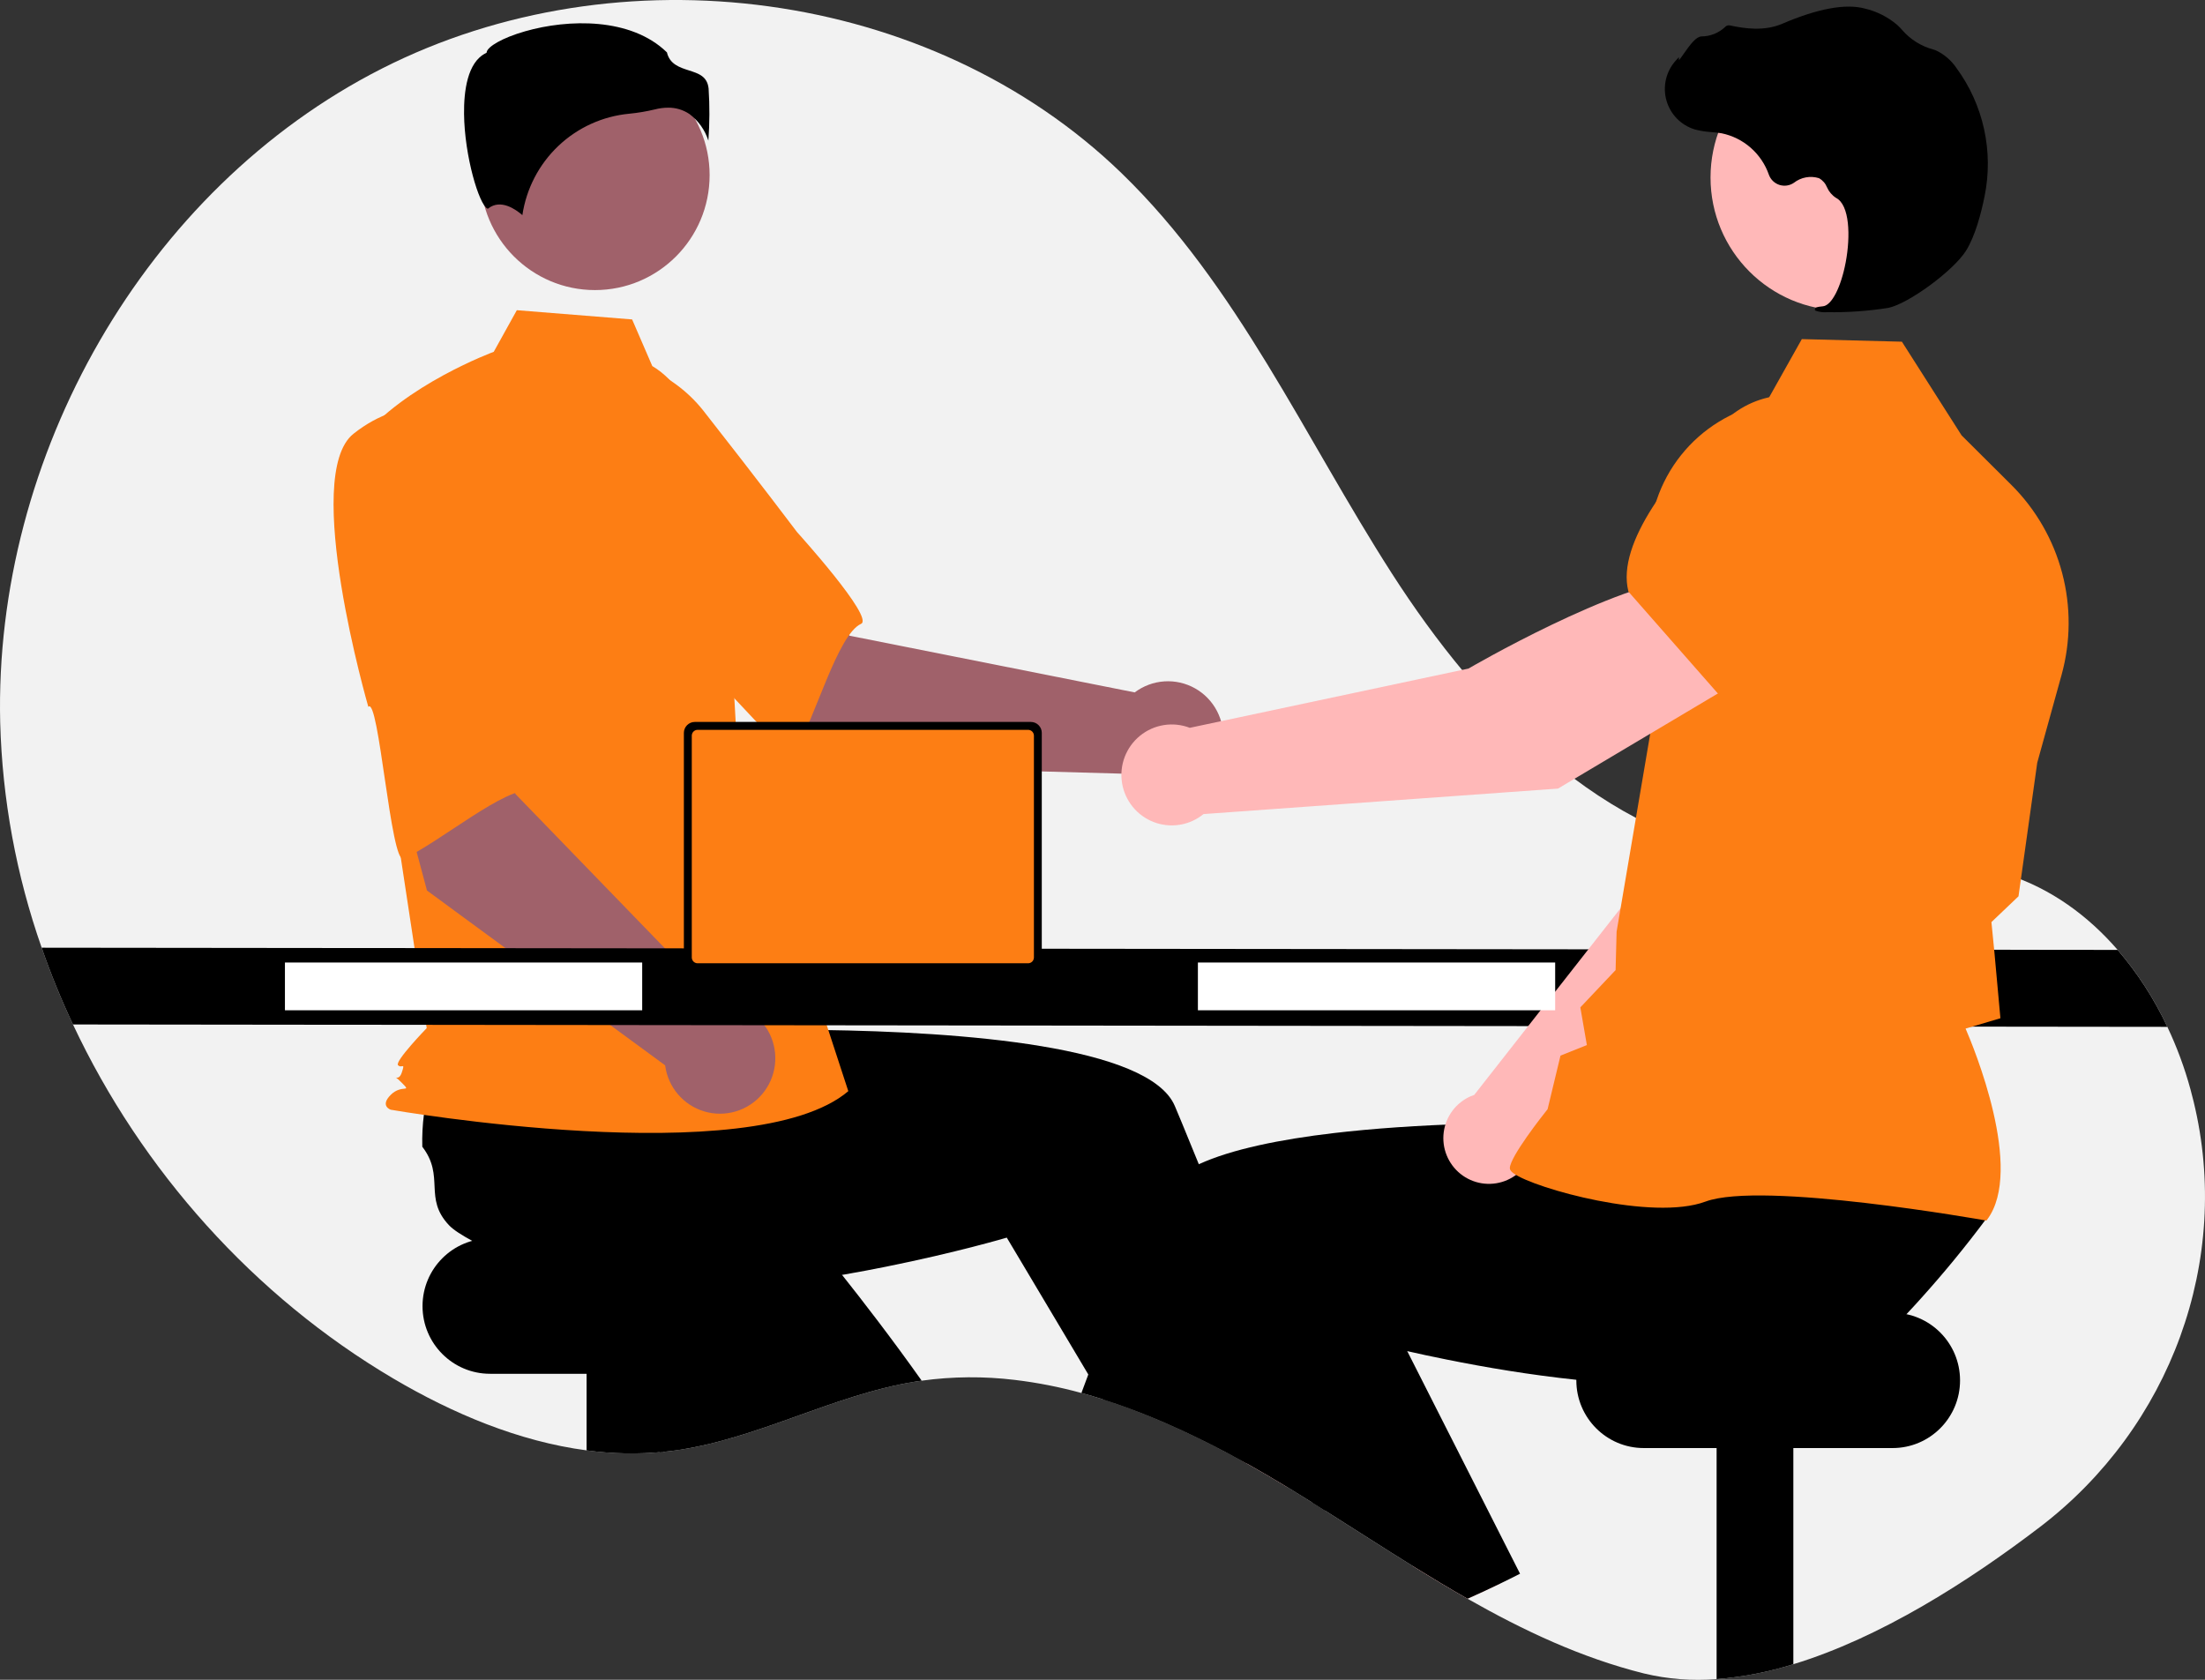<svg width="168" height="128" viewBox="0 0 168 128" fill="none" xmlns="http://www.w3.org/2000/svg">
<rect x="0" y="0" width="168" height="128" fill="#333333" stroke="none"/>
<g clip-path="url(#clip0_246_245)">
<path d="M155.439 116.345C149.935 120.548 143.229 124.806 136.635 126.814C134.735 127.41 132.773 127.79 130.788 127.948C128.932 128.097 127.064 127.952 125.254 127.517C120.495 126.33 116.082 124.252 111.811 121.824C110.416 121.029 109.037 120.198 107.666 119.349C105.428 117.962 103.212 116.527 100.99 115.126C100.657 114.914 100.326 114.705 99.994 114.499H99.992C99.455 114.161 98.918 113.829 98.379 113.5C98.284 113.442 98.189 113.385 98.092 113.326C97.074 112.708 96.038 112.103 94.985 111.513C94.856 111.442 94.727 111.369 94.598 111.299C92.561 110.165 90.466 109.138 88.324 108.219C86.916 107.625 85.491 107.089 84.051 106.632H84.049C83.499 106.459 82.946 106.295 82.392 106.145C80.729 105.688 79.035 105.355 77.323 105.15C74.964 104.864 72.578 104.883 70.224 105.207C70.064 105.229 69.907 105.252 69.748 105.278C63.376 106.301 57.561 109.75 51.162 110.563C50.954 110.589 50.748 110.613 50.541 110.631C50.452 110.64 50.363 110.65 50.275 110.656C48.415 110.815 46.543 110.769 44.694 110.518C39.526 109.835 34.493 107.714 29.963 105.041C19.371 98.792 10.782 89.187 5.56 78.063C4.663 76.156 3.867 74.204 3.175 72.214C1.239 66.695 0.173 60.907 0.015 55.059C-0.475 34.769 11.024 14.412 29.078 5.235C47.133 -3.942 70.885 -0.907 85.446 13.19C94.28 21.742 99.391 33.331 106.039 43.685C112.686 54.036 122.134 63.925 134.321 65.433C140.529 66.201 147.025 64.715 152.975 66.648C156.27 67.719 159.081 69.769 161.345 72.382C162.867 74.154 164.141 76.127 165.131 78.245C165.857 79.776 166.446 81.369 166.892 83.004C166.974 83.305 167.051 83.606 167.125 83.908C170.089 96.046 165.353 108.771 155.439 116.345Z" fill="#F2F2F2"/>
<path d="M56.288 94.371H37.335C34.495 94.371 32.193 96.679 32.193 99.527V99.527C32.193 102.374 34.495 104.682 37.335 104.682H56.288C59.127 104.682 61.429 102.374 61.429 99.527C61.429 96.679 59.127 94.371 56.288 94.371Z" fill="black"/>
<path d="M50.541 102.055V110.633C48.594 110.822 46.632 110.784 44.693 110.52V102.055H50.541Z" fill="black"/>
<path d="M70.224 105.208C70.064 105.23 69.907 105.252 69.748 105.279C63.376 106.302 57.561 109.751 51.162 110.563C50.954 110.59 50.748 110.614 50.541 110.632C50.452 110.64 50.363 110.65 50.275 110.656C48.712 109.122 47.149 107.488 45.681 105.796C44.885 104.88 44.115 103.946 43.391 103C41.512 100.558 39.919 98.047 38.867 95.58C38.973 94.397 38.239 91.662 37.889 89.567L37.887 89.565C37.737 88.686 37.657 87.922 37.731 87.43C38.159 84.596 40.467 84.921 41.177 82.144C41.817 81.611 42.499 81.13 43.216 80.706C43.335 80.635 43.456 80.564 43.581 80.494L51.283 75.156L54.226 78.051L58.707 82.459L63.562 87.232L59.441 91.407C59.441 91.407 62.884 95.388 66.911 100.695C67.992 102.121 69.115 103.643 70.224 105.208Z" fill="black"/>
<path d="M136.636 102.055V126.815C134.736 127.411 132.774 127.792 130.789 127.949V102.055H136.636Z" fill="black"/>
<path d="M144.196 100.031H125.243C122.403 100.031 120.102 102.339 120.102 105.187V105.187C120.102 108.034 122.403 110.342 125.243 110.342H144.196C147.036 110.342 149.337 108.034 149.337 105.187C149.337 102.339 147.036 100.031 144.196 100.031Z" fill="black"/>
<path d="M98.092 113.327C97.074 112.709 96.038 112.104 94.985 111.514C94.856 111.443 94.727 111.37 94.598 111.299L95.291 111.002L97.162 110.196L97.18 110.188L97.201 110.256L98.092 113.327Z" fill="#FFB6B6"/>
<path d="M100.989 115.127C100.657 114.915 100.326 114.707 99.993 114.5H99.991C99.455 114.163 98.917 113.83 98.378 113.502C98.284 113.443 98.189 113.386 98.092 113.328C97.074 112.709 96.038 112.105 94.985 111.514C94.856 111.444 94.727 111.371 94.598 111.3C92.56 110.167 90.466 109.139 88.323 108.221C86.916 107.626 85.49 107.091 84.051 106.634H84.049L82.918 104.735L77.827 96.185L76.707 94.307C76.707 94.307 72.891 95.439 67.489 96.525C65.523 96.921 63.35 97.309 61.069 97.637C58.632 97.985 56.075 98.262 53.535 98.395C52.323 98.46 51.115 98.492 49.925 98.482C46.851 98.462 43.897 98.173 41.31 97.485C40.447 96.672 37.846 95.567 35.983 94.554H35.981C35.199 94.129 34.549 93.723 34.209 93.361C32.245 91.278 33.922 89.655 32.176 87.382C32.153 86.549 32.195 85.715 32.303 84.888C32.321 84.75 32.34 84.611 32.362 84.469L32.912 75.096L37.001 74.554L43.223 73.73L49.964 72.836L50.706 78.663C50.706 78.663 55.954 78.396 62.604 78.485C73.284 78.63 87.575 79.698 89.511 84.279C89.692 84.71 89.874 85.144 90.055 85.579C90.487 86.618 90.914 87.663 91.338 88.713C92.872 92.514 94.336 96.351 95.673 99.978C96.503 102.234 97.286 104.41 98.005 106.446C98.584 108.083 99.12 109.632 99.61 111.057C100.058 112.359 100.463 113.558 100.824 114.634C100.881 114.802 100.935 114.968 100.989 115.127Z" fill="black"/>
<path d="M63.374 58.338L50.459 47.34L58.862 38.812L64.724 48.441L86.454 52.761C87.108 52.268 87.89 51.976 88.706 51.921C89.522 51.866 90.336 52.05 91.049 52.451C91.763 52.852 92.344 53.453 92.723 54.18C93.102 54.906 93.261 55.728 93.183 56.544C93.104 57.36 92.79 58.136 92.279 58.776C91.768 59.416 91.083 59.894 90.306 60.15C89.529 60.407 88.695 60.431 87.905 60.22C87.115 60.01 86.402 59.573 85.856 58.963L63.374 58.338Z" fill="#A0616A"/>
<path d="M39.045 32.883C37.553 37.752 51.768 49.365 51.768 49.365C51.926 48.196 59.985 58.275 60.534 57.362C62.092 54.768 63.807 48.355 65.606 47.535C66.635 47.067 60.733 40.552 60.733 40.552C60.733 40.552 57.722 36.557 53.746 31.495C52.649 30.043 51.203 28.893 49.543 28.152C47.883 27.411 46.063 27.103 44.253 27.257C44.253 27.257 40.538 28.014 39.045 32.883Z" fill="#FD7E14"/>
<path d="M45.331 22.104C50.155 22.104 54.066 18.183 54.066 13.345C54.066 8.508 50.155 4.586 45.331 4.586C40.507 4.586 36.596 8.508 36.596 13.345C36.596 18.183 40.507 22.104 45.331 22.104Z" fill="#A0616A"/>
<path d="M49.698 27.894C51.58 29.016 52.706 31.077 53.352 33.175C54.549 37.058 55.269 41.073 55.497 45.131L56.179 57.279L64.633 83.147C57.306 89.363 29.768 84.56 29.768 84.56C29.768 84.56 28.922 84.277 29.768 83.43C30.613 82.582 31.436 83.333 30.591 82.485C29.745 81.638 30.328 82.582 30.61 81.734C30.892 80.887 30.61 81.452 30.328 81.169C30.046 80.887 32.51 78.344 32.51 78.344L30.255 63.495L27.438 33.545C30.819 29.307 37.619 26.808 37.619 26.808L39.377 23.637L48.162 24.341L49.698 27.894Z" fill="#FD7E14"/>
<path d="M52.533 8.692C53.212 9.2 53.715 9.908 53.971 10.717C54.069 9.395 54.075 8.067 53.989 6.743C53.886 5.813 53.233 5.603 52.477 5.361C51.794 5.142 51.022 4.895 50.814 3.992C48.068 1.313 43.288 1.448 40.017 2.382C38.217 2.897 37.181 3.557 37.088 3.944L37.069 4.024L36.996 4.06C35.608 4.756 35.338 6.953 35.356 8.673C35.39 11.914 36.506 15.595 37.135 15.894C37.168 15.91 37.177 15.904 37.191 15.892C38.138 15.133 39.293 15.95 39.8 16.393C40.1 14.379 41.064 12.523 42.538 11.123C44.013 9.722 45.913 8.857 47.935 8.666C48.596 8.602 49.251 8.492 49.896 8.337C50.223 8.252 50.559 8.208 50.897 8.205C51.479 8.196 52.05 8.366 52.533 8.692Z" fill="black"/>
<path d="M41.524 71.533L38.852 70.16C38.709 70.058 38.607 69.908 38.566 69.737C38.524 69.565 38.545 69.385 38.625 69.228C38.706 69.071 38.839 68.948 39.002 68.882C39.165 68.816 39.346 68.811 39.513 68.867L42.185 70.239C42.328 70.342 42.43 70.492 42.471 70.663C42.513 70.835 42.492 71.015 42.412 71.172C42.332 71.329 42.198 71.452 42.035 71.518C41.872 71.584 41.691 71.59 41.524 71.533Z" fill="#FD7E14"/>
<path d="M32.532 67.858L28.137 51.448L39.883 49.219L39.252 60.482L54.685 76.417C55.503 76.384 56.312 76.589 57.014 77.009C57.717 77.428 58.282 78.044 58.642 78.781C59.002 79.517 59.14 80.342 59.04 81.156C58.94 81.97 58.606 82.737 58.078 83.364C57.551 83.99 56.853 84.45 56.07 84.686C55.287 84.922 54.452 84.924 53.668 84.693C52.883 84.461 52.183 84.006 51.652 83.382C51.121 82.758 50.783 81.993 50.678 81.18L32.532 67.858Z" fill="#A0616A"/>
<path d="M26.934 33.051C22.947 36.207 28.064 53.862 28.064 53.862C28.857 52.99 29.777 65.876 30.746 65.438C33.498 64.191 38.543 59.89 40.488 60.241C41.601 60.441 40.435 51.717 40.435 51.717C40.435 51.717 40.221 46.715 39.818 40.284C39.738 38.464 39.2 36.694 38.254 35.139C37.307 33.583 35.984 32.293 34.407 31.388C34.407 31.388 30.921 29.895 26.934 33.051Z" fill="#FD7E14"/>
<path d="M165.131 78.246L5.559 78.064C4.662 76.157 3.866 74.205 3.174 72.215L161.344 72.383C162.866 74.155 164.14 76.128 165.131 78.246Z" fill="black"/>
<path d="M114.308 120.666C113.483 121.066 112.651 121.452 111.811 121.824C110.416 121.03 109.037 120.199 107.666 119.349L112.751 117.109L114.308 120.666Z" fill="#FFB6B6"/>
<path d="M151.383 92.807C150.557 93.919 149.704 95.008 148.825 96.076C148.014 97.061 147.182 98.026 146.328 98.973C145.976 99.365 145.619 99.756 145.254 100.142C144.582 100.864 143.896 101.573 143.195 102.271C141.933 102.669 139.376 103.371 136.636 104.026C134.642 104.501 132.551 104.952 130.789 105.239C129.803 105.416 128.805 105.523 127.803 105.558C126.613 105.568 125.406 105.536 124.194 105.471C122.827 105.398 121.458 105.285 120.105 105.14C116.586 104.77 113.179 104.193 110.239 103.601C109.163 103.387 108.15 103.168 107.219 102.956C105.455 102.558 103.979 102.186 102.91 101.903C101.706 101.587 101.021 101.383 101.021 101.383L98.007 106.446L96.442 109.072L95.293 111.003L94.986 111.514C94.857 111.443 94.728 111.371 94.599 111.3C92.561 110.167 90.467 109.139 88.325 108.221C86.917 107.626 85.492 107.091 84.052 106.634H84.05C83.499 106.46 82.947 106.296 82.393 106.146C82.566 105.679 82.741 105.209 82.919 104.735C83.249 103.852 83.587 102.96 83.931 102.06C84.675 100.112 85.445 98.134 86.238 96.167C86.887 94.552 87.548 92.942 88.218 91.355C88.526 90.623 89.153 89.98 90.03 89.416C90.449 89.151 90.887 88.916 91.339 88.713C93.849 87.566 97.547 86.82 101.622 86.341C101.958 86.303 102.297 86.264 102.638 86.228C106.011 85.872 109.59 85.688 112.937 85.603C114.613 85.561 116.23 85.545 117.734 85.543C118.22 85.543 118.692 85.544 119.151 85.547H119.153C120.393 85.553 121.534 85.571 122.539 85.591C122.734 85.595 122.924 85.601 123.109 85.605H123.111C123.236 85.607 123.359 85.611 123.48 85.613C125.676 85.67 127.023 85.739 127.023 85.739L127.545 81.63L127.652 80.802L127.753 80.013V80.011L127.765 79.912L127.847 79.91L129.299 79.882L141.502 79.643L148.167 79.512L147.111 84.053L145.367 91.545C145.544 92.73 151.444 91.802 151.383 92.807Z" fill="black"/>
<path d="M115.812 119.917C115.314 120.172 114.812 120.423 114.308 120.665C113.483 121.066 112.651 121.452 111.811 121.824C110.416 121.029 109.037 120.198 107.666 119.349C105.428 117.962 103.212 116.527 100.99 115.126C100.657 114.913 100.327 114.705 99.994 114.499H99.992C99.077 113.136 98.143 111.717 97.201 110.255C97.187 110.235 97.175 110.215 97.163 110.195C96.921 109.823 96.681 109.448 96.441 109.07C94.935 106.705 93.421 104.238 91.951 101.719L95.673 99.977L102.593 96.738L103.787 96.18L107.218 102.955L110.279 108.998L110.961 110.342L115.812 119.917Z" fill="black"/>
<path d="M116.854 87.389L134.496 70.329L139.386 56.446L132.173 53.301C128.469 56.859 124.464 67.943 124.464 67.943L112.323 83.431C112.229 83.463 112.134 83.498 112.041 83.539C111.494 83.781 111.019 84.16 110.661 84.64C110.303 85.12 110.075 85.684 109.998 86.278C109.921 86.873 109.998 87.477 110.222 88.032C110.446 88.588 110.809 89.076 111.276 89.45C111.743 89.824 112.299 90.07 112.889 90.166C113.479 90.261 114.083 90.203 114.644 89.996C115.205 89.788 115.703 89.44 116.09 88.983C116.477 88.527 116.74 87.978 116.854 87.389Z" fill="#FFB8B8"/>
<path d="M130.145 54.851L139.293 57.764L139.328 57.758C142.733 57.186 145.559 51.609 147.329 47.032C147.912 45.522 147.901 43.846 147.299 42.344C146.697 40.842 145.548 39.625 144.086 38.94C143.003 38.441 141.804 38.256 140.622 38.406C139.44 38.555 138.324 39.033 137.399 39.786L132.701 43.635L130.145 54.851Z" fill="#FD7E14"/>
<path d="M151.345 93.01L151.399 92.938C154.253 89.142 150.349 79.742 149.759 78.378L152.413 77.59L151.951 72.522L151.728 70.263L153.791 68.298L153.798 68.248L155.218 58.12L157.075 51.417C157.774 48.883 157.789 46.208 157.117 43.666C156.446 41.125 155.111 38.808 153.252 36.955L149.455 33.175L144.907 26.037L137.282 25.84L134.54 30.724C131.99 31.246 129.703 32.648 128.078 34.687C126.454 36.725 125.593 39.271 125.648 41.88L125.906 54.883L123.17 70.994L123.093 73.921L120.407 76.762L120.904 79.635L118.895 80.437L117.912 84.519C117.537 84.99 115.058 88.132 115.035 89.008C115.032 89.14 115.125 89.269 115.33 89.416C116.934 90.567 125.902 93.061 129.939 91.562C134.238 89.966 151.088 92.963 151.258 92.994L151.345 93.01Z" fill="#FD7E14"/>
<path d="M140.428 23.654C146.008 23.654 150.531 19.119 150.531 13.524C150.531 7.93 146.008 3.395 140.428 3.395C134.849 3.395 130.326 7.93 130.326 13.524C130.326 19.119 134.849 23.654 140.428 23.654Z" fill="#FFB8B8"/>
<path d="M139.197 23.789C140.761 23.813 142.325 23.704 143.871 23.461C145.403 23.149 148.831 20.63 149.786 19.115C150.496 17.988 150.95 16.23 151.206 14.953C151.551 13.264 151.537 11.52 151.167 9.836C150.797 8.152 150.079 6.564 149.058 5.176C148.666 4.596 148.124 4.132 147.491 3.835C147.434 3.813 147.377 3.794 147.318 3.777C146.395 3.533 145.566 3.019 144.937 2.299C144.815 2.154 144.682 2.017 144.541 1.891C143.83 1.289 142.986 0.864 142.08 0.652C140.618 0.259 138.501 0.649 135.789 1.811C134.427 2.395 132.937 2.183 131.791 1.934C131.726 1.922 131.66 1.926 131.598 1.948C131.536 1.969 131.481 2.006 131.437 2.055C130.95 2.515 130.307 2.772 129.638 2.775C129.228 2.793 128.798 3.362 128.279 4.103C128.161 4.272 128.023 4.468 127.924 4.588L127.911 4.358L127.679 4.614C127.315 5.017 127.058 5.506 126.933 6.034C126.807 6.563 126.818 7.115 126.962 7.639C127.107 8.163 127.382 8.642 127.761 9.031C128.14 9.42 128.611 9.706 129.13 9.863C129.542 9.973 129.964 10.04 130.39 10.065C130.648 10.088 130.914 10.112 131.17 10.156C131.991 10.325 132.754 10.704 133.385 11.256C134.015 11.809 134.493 12.516 134.77 13.308C134.835 13.491 134.942 13.657 135.081 13.792C135.221 13.928 135.39 14.029 135.574 14.089C135.759 14.148 135.955 14.165 136.147 14.136C136.339 14.108 136.522 14.036 136.682 13.925C136.948 13.717 137.261 13.577 137.593 13.516C137.925 13.455 138.267 13.476 138.589 13.577C138.868 13.732 139.084 13.979 139.203 14.275C139.347 14.606 139.587 14.886 139.89 15.079C140.929 15.616 141 17.994 140.627 19.976C140.268 21.887 139.557 23.269 138.899 23.338C138.393 23.39 138.335 23.426 138.298 23.516L138.265 23.596L138.322 23.672C138.602 23.773 138.9 23.813 139.197 23.789Z" fill="black"/>
<path d="M132.653 51.791L128.757 44.004C123.104 44.391 111.882 50.946 111.882 50.946L90.651 55.46C90.022 55.217 89.341 55.145 88.675 55.251C88.01 55.357 87.384 55.636 86.86 56.062C86.337 56.487 85.934 57.043 85.693 57.674C85.452 58.305 85.381 58.989 85.487 59.656C85.594 60.323 85.873 60.95 86.298 61.475C86.723 61.999 87.278 62.402 87.907 62.643C88.537 62.884 89.219 62.954 89.884 62.847C90.549 62.74 91.175 62.459 91.697 62.032L118.704 60.091L132.653 51.791Z" fill="#FFB8B8"/>
<path d="M131.082 53.068L141.255 45.488L143.046 39.013C143.394 37.74 143.379 36.396 143.004 35.131C142.629 33.867 141.909 32.732 140.925 31.857C139.583 30.679 137.845 30.055 136.063 30.113C134.28 30.171 132.586 30.905 131.323 32.167C127.495 35.999 123.128 41.344 124.066 45.051L124.076 45.088L131.082 53.068Z" fill="#FD7E14"/>
<path d="M118.489 73.344H91.269V76.983H118.489V73.344Z" fill="white"/>
<path d="M48.929 73.344H21.709V76.983H48.929V73.344Z" fill="white"/>
<path d="M52.105 55.844V73.171C52.106 73.392 52.193 73.603 52.349 73.76C52.505 73.916 52.716 74.004 52.936 74.004H78.543C78.764 74.004 78.975 73.916 79.131 73.76C79.286 73.603 79.374 73.392 79.374 73.171V55.844C79.374 55.623 79.286 55.411 79.13 55.256C78.975 55.1 78.763 55.012 78.543 55.012H52.936C52.716 55.012 52.505 55.1 52.349 55.256C52.194 55.411 52.106 55.623 52.105 55.844Z" fill="black"/>
<path d="M52.707 56.059V72.957C52.707 73.075 52.754 73.188 52.837 73.272C52.92 73.355 53.033 73.402 53.151 73.402H78.331C78.449 73.402 78.562 73.355 78.645 73.272C78.728 73.188 78.775 73.075 78.775 72.957V56.059C78.775 55.941 78.728 55.828 78.645 55.744C78.562 55.661 78.449 55.614 78.331 55.613H53.151C53.033 55.614 52.92 55.661 52.837 55.744C52.754 55.828 52.707 55.941 52.707 56.059Z" fill="#FD7E14"/>
<path d="M51.571 76.55C51.617 76.609 51.677 76.656 51.745 76.689C51.813 76.721 51.887 76.738 51.962 76.738H79.382C79.457 76.737 79.531 76.721 79.599 76.688C79.666 76.656 79.726 76.609 79.773 76.55C79.82 76.492 79.854 76.424 79.872 76.351C79.889 76.278 79.891 76.201 79.875 76.128L79.45 74.101C79.432 74.018 79.394 73.941 79.339 73.877C79.284 73.813 79.214 73.763 79.135 73.733C79.078 73.711 79.018 73.699 78.956 73.699H52.386C52.325 73.699 52.264 73.711 52.207 73.733C52.129 73.763 52.058 73.813 52.004 73.877C51.949 73.941 51.911 74.018 51.893 74.101L51.467 76.128C51.452 76.201 51.454 76.277 51.471 76.35C51.489 76.423 51.523 76.491 51.571 76.55Z" fill="black"/>
<path d="M78.016 74.574H78.663C78.718 74.574 78.762 74.53 78.762 74.475V74.165C78.762 74.11 78.718 74.066 78.663 74.066H78.016C77.961 74.066 77.917 74.11 77.917 74.165V74.475C77.917 74.53 77.961 74.574 78.016 74.574Z" fill="black"/>
<path d="M76.326 74.574H76.974C77.028 74.574 77.072 74.53 77.072 74.475V74.165C77.072 74.11 77.028 74.066 76.974 74.066H76.326C76.272 74.066 76.228 74.11 76.228 74.165V74.475C76.228 74.53 76.272 74.574 76.326 74.574Z" fill="black"/>
<path d="M74.637 74.574H75.284C75.339 74.574 75.383 74.53 75.383 74.475V74.165C75.383 74.11 75.339 74.066 75.284 74.066H74.637C74.582 74.066 74.538 74.11 74.538 74.165V74.475C74.538 74.53 74.582 74.574 74.637 74.574Z" fill="black"/>
<path d="M72.949 74.574H73.597C73.651 74.574 73.695 74.53 73.695 74.475V74.165C73.695 74.11 73.651 74.066 73.597 74.066H72.949C72.895 74.066 72.851 74.11 72.851 74.165V74.475C72.851 74.53 72.895 74.574 72.949 74.574Z" fill="black"/>
<path d="M71.26 74.574H71.907C71.962 74.574 72.006 74.53 72.006 74.475V74.165C72.006 74.11 71.962 74.066 71.907 74.066H71.26C71.205 74.066 71.161 74.11 71.161 74.165V74.475C71.161 74.53 71.205 74.574 71.26 74.574Z" fill="black"/>
<path d="M69.57 74.574H70.218C70.272 74.574 70.316 74.53 70.316 74.475V74.165C70.316 74.11 70.272 74.066 70.218 74.066H69.57C69.516 74.066 69.472 74.11 69.472 74.165V74.475C69.472 74.53 69.516 74.574 69.57 74.574Z" fill="black"/>
<path d="M67.881 74.574H68.528C68.583 74.574 68.627 74.53 68.627 74.475V74.165C68.627 74.11 68.583 74.066 68.528 74.066H67.881C67.826 74.066 67.782 74.11 67.782 74.165V74.475C67.782 74.53 67.826 74.574 67.881 74.574Z" fill="black"/>
<path d="M66.193 74.574H66.841C66.895 74.574 66.939 74.53 66.939 74.475V74.165C66.939 74.11 66.895 74.066 66.841 74.066H66.193C66.139 74.066 66.095 74.11 66.095 74.165V74.475C66.095 74.53 66.139 74.574 66.193 74.574Z" fill="black"/>
<path d="M64.504 74.574H65.152C65.206 74.574 65.25 74.53 65.25 74.475V74.165C65.25 74.11 65.206 74.066 65.152 74.066H64.504C64.45 74.066 64.406 74.11 64.406 74.165V74.475C64.406 74.53 64.45 74.574 64.504 74.574Z" fill="black"/>
<path d="M62.815 74.574H63.462C63.517 74.574 63.56 74.53 63.56 74.475V74.165C63.56 74.11 63.517 74.066 63.462 74.066H62.815C62.76 74.066 62.716 74.11 62.716 74.165V74.475C62.716 74.53 62.76 74.574 62.815 74.574Z" fill="black"/>
<path d="M61.125 74.574H61.773C61.827 74.574 61.871 74.53 61.871 74.475V74.165C61.871 74.11 61.827 74.066 61.773 74.066H61.125C61.071 74.066 61.027 74.11 61.027 74.165V74.475C61.027 74.53 61.071 74.574 61.125 74.574Z" fill="black"/>
<path d="M59.436 74.574H60.083C60.138 74.574 60.182 74.53 60.182 74.475V74.165C60.182 74.11 60.138 74.066 60.083 74.066H59.436C59.381 74.066 59.337 74.11 59.337 74.165V74.475C59.337 74.53 59.381 74.574 59.436 74.574Z" fill="black"/>
<path d="M57.748 74.574H58.396C58.45 74.574 58.494 74.53 58.494 74.475V74.165C58.494 74.11 58.45 74.066 58.396 74.066H57.748C57.694 74.066 57.65 74.11 57.65 74.165V74.475C57.65 74.53 57.694 74.574 57.748 74.574Z" fill="black"/>
<path d="M56.059 74.574H56.706C56.761 74.574 56.805 74.53 56.805 74.475V74.165C56.805 74.11 56.761 74.066 56.706 74.066H56.059C56.004 74.066 55.96 74.11 55.96 74.165V74.475C55.96 74.53 56.004 74.574 56.059 74.574Z" fill="black"/>
<path d="M54.369 74.574H55.017C55.071 74.574 55.115 74.53 55.115 74.475V74.165C55.115 74.11 55.071 74.066 55.017 74.066H54.369C54.315 74.066 54.271 74.11 54.271 74.165V74.475C54.271 74.53 54.315 74.574 54.369 74.574Z" fill="black"/>
<path d="M52.68 74.574H53.327C53.382 74.574 53.426 74.53 53.426 74.475V74.165C53.426 74.11 53.382 74.066 53.327 74.066H52.68C52.625 74.066 52.581 74.11 52.581 74.165V74.475C52.581 74.53 52.625 74.574 52.68 74.574Z" fill="black"/>
<path d="M78.035 75.418H78.683C78.737 75.418 78.781 75.374 78.781 75.319V75.009C78.781 74.954 78.737 74.91 78.683 74.91H78.035C77.981 74.91 77.937 74.954 77.937 75.009V75.319C77.937 75.374 77.981 75.418 78.035 75.418Z" fill="black"/>
<path d="M76.346 75.418H76.993C77.048 75.418 77.092 75.374 77.092 75.319V75.009C77.092 74.954 77.048 74.91 76.993 74.91H76.346C76.291 74.91 76.247 74.954 76.247 75.009V75.319C76.247 75.374 76.291 75.418 76.346 75.418Z" fill="black"/>
<path d="M74.658 75.418H75.306C75.36 75.418 75.404 75.374 75.404 75.319V75.009C75.404 74.954 75.36 74.91 75.306 74.91H74.658C74.604 74.91 74.56 74.954 74.56 75.009V75.319C74.56 75.374 74.604 75.418 74.658 75.418Z" fill="black"/>
<path d="M72.969 75.418H73.616C73.671 75.418 73.715 75.374 73.715 75.319V75.009C73.715 74.954 73.671 74.91 73.616 74.91H72.969C72.914 74.91 72.87 74.954 72.87 75.009V75.319C72.87 75.374 72.914 75.418 72.969 75.418Z" fill="black"/>
<path d="M71.279 75.418H71.927C71.981 75.418 72.025 75.374 72.025 75.319V75.009C72.025 74.954 71.981 74.91 71.927 74.91H71.279C71.225 74.91 71.181 74.954 71.181 75.009V75.319C71.181 75.374 71.225 75.418 71.279 75.418Z" fill="black"/>
<path d="M69.59 75.418H70.237C70.292 75.418 70.336 75.374 70.336 75.319V75.009C70.336 74.954 70.292 74.91 70.237 74.91H69.59C69.535 74.91 69.491 74.954 69.491 75.009V75.319C69.491 75.374 69.535 75.418 69.59 75.418Z" fill="black"/>
<path d="M67.902 75.418H68.55C68.604 75.418 68.648 75.374 68.648 75.319V75.009C68.648 74.954 68.604 74.91 68.55 74.91H67.902C67.848 74.91 67.804 74.954 67.804 75.009V75.319C67.804 75.374 67.848 75.418 67.902 75.418Z" fill="black"/>
<path d="M66.213 75.418H66.861C66.915 75.418 66.959 75.374 66.959 75.319V75.009C66.959 74.954 66.915 74.91 66.861 74.91H66.213C66.159 74.91 66.115 74.954 66.115 75.009V75.319C66.115 75.374 66.159 75.418 66.213 75.418Z" fill="black"/>
<path d="M64.523 75.418H65.171C65.225 75.418 65.269 75.374 65.269 75.319V75.009C65.269 74.954 65.225 74.91 65.171 74.91H64.523C64.469 74.91 64.425 74.954 64.425 75.009V75.319C64.425 75.374 64.469 75.418 64.523 75.418Z" fill="black"/>
<path d="M62.834 75.418H63.482C63.536 75.418 63.58 75.374 63.58 75.319V75.009C63.58 74.954 63.536 74.91 63.482 74.91H62.834C62.78 74.91 62.736 74.954 62.736 75.009V75.319C62.736 75.374 62.78 75.418 62.834 75.418Z" fill="black"/>
<path d="M61.145 75.418H61.792C61.847 75.418 61.891 75.374 61.891 75.319V75.009C61.891 74.954 61.847 74.91 61.792 74.91H61.145C61.09 74.91 61.046 74.954 61.046 75.009V75.319C61.046 75.374 61.09 75.418 61.145 75.418Z" fill="black"/>
<path d="M59.457 75.418H60.105C60.159 75.418 60.203 75.374 60.203 75.319V75.009C60.203 74.954 60.159 74.91 60.105 74.91H59.457C59.403 74.91 59.359 74.954 59.359 75.009V75.319C59.359 75.374 59.403 75.418 59.457 75.418Z" fill="black"/>
<path d="M57.768 75.418H58.415C58.47 75.418 58.514 75.374 58.514 75.319V75.009C58.514 74.954 58.47 74.91 58.415 74.91H57.768C57.713 74.91 57.669 74.954 57.669 75.009V75.319C57.669 75.374 57.713 75.418 57.768 75.418Z" fill="black"/>
<path d="M56.078 75.418H56.726C56.78 75.418 56.824 75.374 56.824 75.319V75.009C56.824 74.954 56.78 74.91 56.726 74.91H56.078C56.024 74.91 55.98 74.954 55.98 75.009V75.319C55.98 75.374 56.024 75.418 56.078 75.418Z" fill="black"/>
<path d="M54.389 75.418H55.036C55.091 75.418 55.135 75.374 55.135 75.319V75.009C55.135 74.954 55.091 74.91 55.036 74.91H54.389C54.334 74.91 54.29 74.954 54.29 75.009V75.319C54.29 75.374 54.334 75.418 54.389 75.418Z" fill="black"/>
<path d="M52.701 75.418H53.349C53.403 75.418 53.447 75.374 53.447 75.319V75.009C53.447 74.954 53.403 74.91 53.349 74.91H52.701C52.647 74.91 52.603 74.954 52.603 75.009V75.319C52.603 75.374 52.647 75.418 52.701 75.418Z" fill="black"/>
<path d="M64.016 76.438H70.575C70.63 76.438 70.674 76.393 70.674 76.339V76.028C70.674 75.974 70.63 75.929 70.575 75.929H64.016C63.962 75.929 63.918 75.974 63.918 76.028V76.339C63.918 76.393 63.962 76.438 64.016 76.438Z" fill="black"/>
</g>
<defs>
<clipPath id="clip0_246_245">
<rect width="168" height="128" fill="white"/>
</clipPath>
</defs>
</svg>
